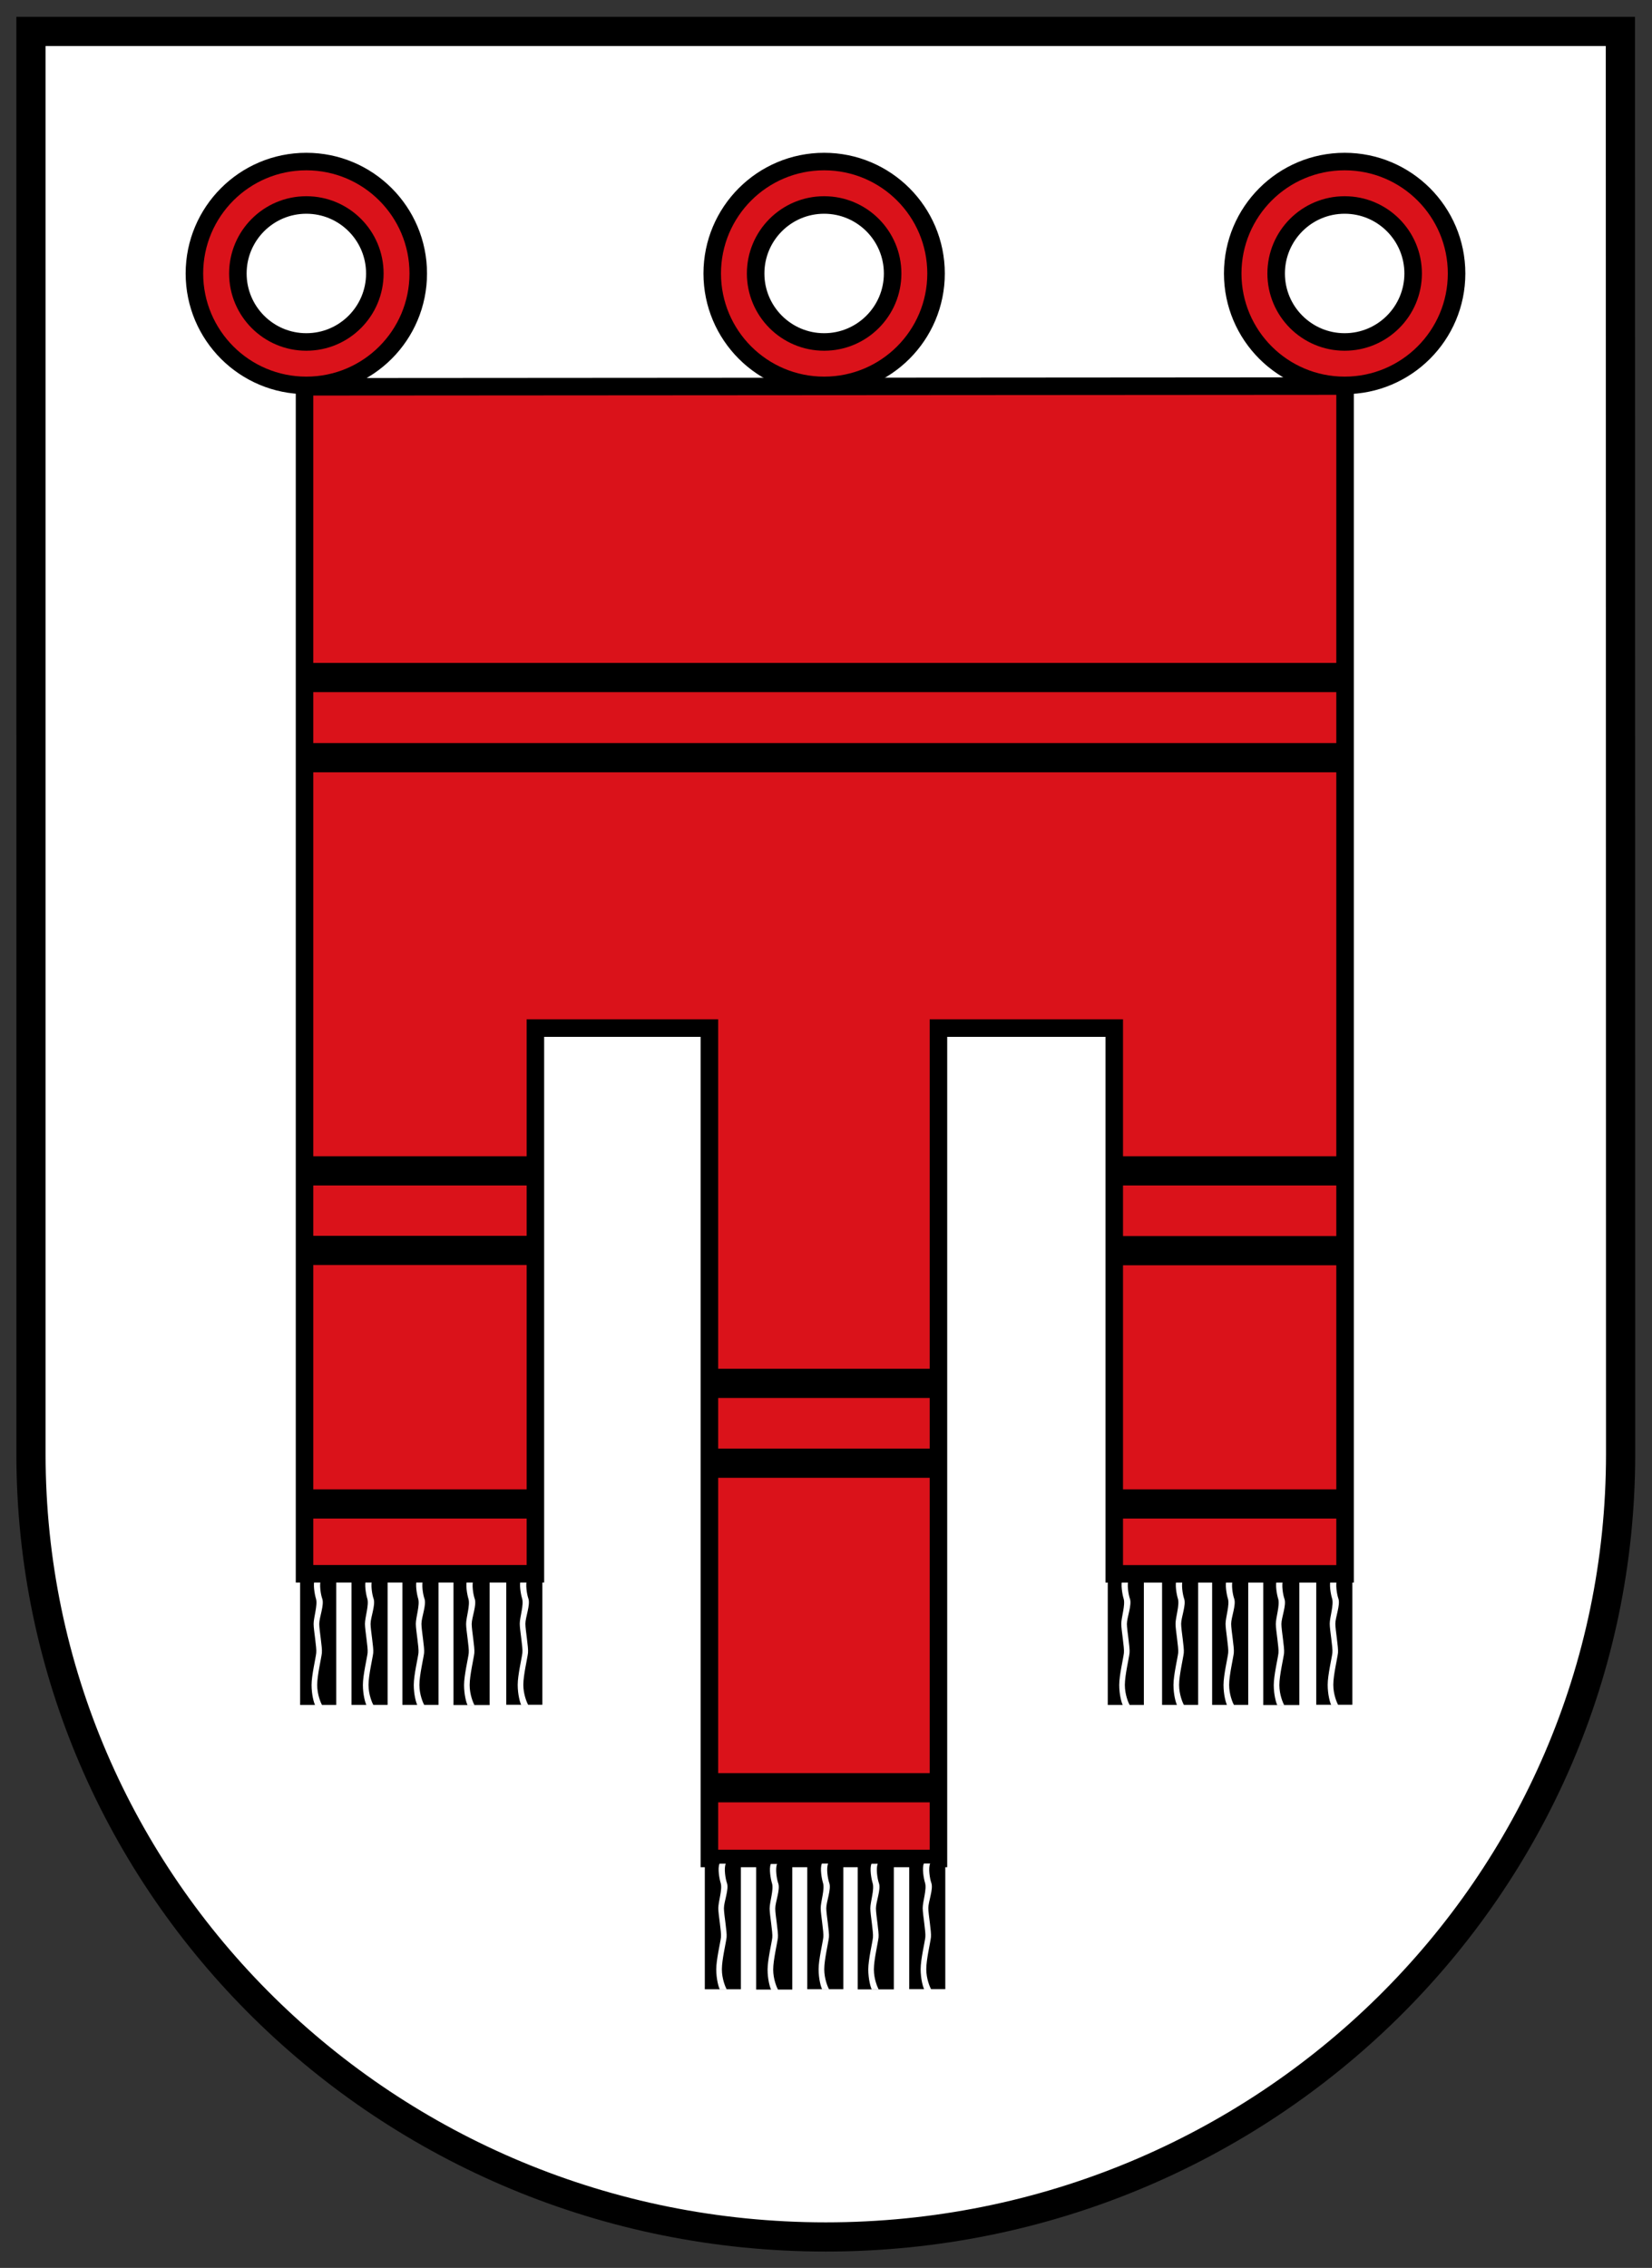 <svg height="686.372" width="500" xmlns="http://www.w3.org/2000/svg" xmlns:xlink="http://www.w3.org/1999/xlink"><rect width="100%" height="100%" fill="#333333" stroke="none"/><clipPath id="a"><path d="m284.562 589.103h221.024v-292.569h-221.024z"/></clipPath><clipPath id="b"><path d="m0 737.008h538.582v-737.008h-538.582z"/></clipPath><clipPath id="c"><path d="m.5 737h539v-737h-539z"/></clipPath><clipPath><path d="m55.407 586.307h214.335v-291.443h-214.335z"/></clipPath><g clip-path="url(#a)" transform="matrix(2.395 0 0 -2.395 -688.589 1395.972)"><g clip-path="url(#b)"><g clip-path="url(#c)"><path d="m0 0c0-54.642 44.97-98.938 100.442-98.938 55.473 0 100.445 44.296 100.445 98.938l-.029 179.763h-200.86z" fill="#fff" stroke="#000" stroke-width="3.69" transform="translate(291.426 399.134)"/><path d="m325.439 367.424h4.56v15.892h-4.56z"/><path d="m0 0c-.149.271-.61 1.317-.61 2.542s.519 3.358.591 4.04c.077.683-.332 2.859-.332 3.678 0 .817.657 2.405.38 3.179-.183.499-.409 1.859-.149 2.45h-.793c-.259-.591-.009-1.941.149-2.45.24-.774-.298-2.362-.298-3.179 0-.819.409-2.995.332-3.678-.072-.682-.591-2.815-.591-4.04s.298-2.271.445-2.542z" fill="#fff" transform="translate(328.206 367.408)"/><path d="m331.93 367.432h4.564v15.889h-4.564z"/><path d="m0 0c-.149.274-.61 1.318-.61 2.543 0 1.229.519 3.362.596 4.041.072.681-.337 2.859-.337 3.679 0 .817.657 2.404.38 3.177-.183.498-.408 1.863-.149 2.451h-.793c-.259-.588-.01-1.941.149-2.451.24-.773-.298-2.36-.298-3.177 0-.82.409-2.998.337-3.679-.077-.679-.596-2.812-.596-4.041 0-1.225.298-2.269.445-2.543z" fill="#fff" transform="translate(334.692 367.413)"/><path d="m338.363 367.432h4.563v15.889h-4.563z"/><path d="m0 0c-.149.274-.61 1.318-.61 2.543 0 1.229.519 3.362.596 4.041.072.681-.337 2.859-.337 3.679 0 .817.657 2.404.38 3.177-.183.498-.409 1.863-.149 2.451h-.793c-.259-.588-.01-1.941.149-2.451.24-.773-.298-2.36-.298-3.177 0-.82.409-2.998.336-3.679-.076-.679-.595-2.812-.595-4.041 0-1.225.298-2.269.447-2.543z" fill="#fff" transform="translate(341.121 367.413)"/><path d="m351.488 367.447h4.561v15.889h-4.561z"/><path d="m0 0c-.147.274-.609 1.316-.609 2.543 0 1.225.519 3.359.591 4.039.076.683-.331 2.859-.331 3.678 0 .82.653 2.405.378 3.179-.181.499-.412 1.861-.148 2.452h-.792c-.26-.591-.011-1.943.147-2.452.242-.774-.296-2.359-.296-3.179 0-.819.408-2.995.331-3.678-.072-.68-.591-2.814-.591-4.039 0-1.227.297-2.269.442-2.543z" fill="#fff" transform="translate(354.255 367.427)"/><path d="m344.821 367.41h4.563v15.889h-4.563z"/><path d="m0 0c-.149.271-.61 1.316-.61 2.542 0 1.225.519 3.358.591 4.04.077.683-.332 2.859-.332 3.678 0 .816.658 2.405.38 3.179-.18.499-.409 1.859-.149 2.45h-.793c-.259-.591-.01-1.941.149-2.45.24-.774-.295-2.363-.295-3.179 0-.819.406-2.995.333-3.678-.073-.682-.592-2.815-.592-4.04 0-1.226.295-2.271.444-2.542z" fill="#fff" transform="translate(347.473 367.394)"/><path d="m427.504 367.424h4.56v15.892h-4.56z"/><path d="m0 0c-.154.271-.61 1.317-.61 2.542s.519 3.358.591 4.04c.077.683-.332 2.859-.332 3.678 0 .817.657 2.405.38 3.179-.183.499-.409 1.859-.149 2.45h-.793c-.259-.591-.009-1.941.149-2.45.24-.774-.298-2.362-.298-3.179 0-.819.409-2.995.332-3.678-.072-.682-.591-2.815-.591-4.04s.298-2.271.445-2.542z" fill="#fff" transform="translate(430.272 367.408)"/><path d="m434.366 367.432h4.56v15.889h-4.56z"/><path d="m0 0c-.146.274-.607 1.318-.607 2.543 0 1.229.519 3.362.593 4.041.076.681-.334 2.859-.334 3.679 0 .817.66 2.404.377 3.177-.178.498-.405 1.863-.146 2.451h-.793c-.258-.588-.013-1.941.151-2.451.238-.773-.298-2.36-.298-3.177 0-.82.407-2.998.335-3.679-.076-.679-.595-2.812-.595-4.041 0-1.225.298-2.269.447-2.543z" fill="#fff" transform="translate(437.124 367.413)"/><path d="m440.693 367.432h4.56v15.889h-4.56z"/><path d="m0 0c-.152.274-.609 1.318-.609 2.543 0 1.229.519 3.362.591 4.041.076.681-.336 2.859-.336 3.679 0 .817.658 2.404.383 3.177-.186.498-.412 1.863-.152 2.451h-.788c-.26-.588-.015-1.941.147-2.451.242-.773-.296-2.36-.296-3.177 0-.82.408-2.998.331-3.679-.072-.679-.591-2.812-.591-4.041 0-1.225.297-2.269.442-2.543z" fill="#fff" transform="translate(443.45 367.413)"/><path d="m453.849 367.447h4.563v15.889h-4.563z"/><path d="m0 0c-.146.274-.607 1.316-.607 2.543 0 1.225.519 3.359.593 4.039.072.683-.334 2.859-.334 3.678 0 .82.66 2.405.382 3.179-.18.499-.41 1.861-.151 2.452h-.793c-.259-.591-.012-1.943.151-2.452.24-.774-.298-2.359-.298-3.179 0-.819.407-2.995.335-3.678-.076-.68-.594-2.814-.594-4.039 0-1.227.293-2.269.446-2.543z" fill="#fff" transform="translate(456.611 367.427)"/><path d="m447.151 367.41h4.56v15.889h-4.56z"/><path d="m0 0c-.154.271-.615 1.316-.615 2.542 0 1.225.519 3.358.596 4.04.072.683-.337 2.859-.337 3.678 0 .816.662 2.405.38 3.179-.179.499-.408 1.859-.149 2.45h-.793c-.259-.591-.009-1.941.154-2.45.24-.774-.299-2.363-.299-3.179 0-.819.41-2.995.333-3.678-.074-.682-.593-2.815-.593-4.04 0-1.226.3-2.271.447-2.542z" fill="#fff" transform="translate(449.803 367.394)"/><path d="m0 0v-150.092h-29.169v68.962h-22.217v-104.93h-28.945v104.93h-21.99v-68.954h-29.174v149.994z" fill="#da121a" stroke="#000" stroke-width="2.214" transform="translate(457.491 534.083)"/><path d="m376.58 331.493h4.56v15.889h-4.56z"/><path d="m0 0c-.149.274-.61 1.316-.61 2.542s.524 3.36.596 4.042c.075.681-.337 2.859-.337 3.679 0 .817.658 2.404.383 3.176-.181.499-.412 1.861-.152 2.45h-.788c-.26-.589-.014-1.939.147-2.45.242-.772-.301-2.359-.301-3.176 0-.82.413-2.998.336-3.679-.076-.682-.595-2.816-.595-4.042s.301-2.268.447-2.542z" fill="#fff" transform="translate(379.347 331.474)"/><path d="m383.071 331.456h4.564v15.889h-4.564z"/><path d="m0 0c-.149.272-.61 1.316-.61 2.545 0 1.225.519 3.358.596 4.037.075.681-.337 2.862-.337 3.679s.658 2.407.38 3.181c-.183.496-.409 1.859-.149 2.45h-.793c-.254-.591-.009-1.941.152-2.45.237-.774-.301-2.364-.301-3.181s.409-2.998.337-3.679c-.077-.679-.596-2.812-.596-4.037 0-1.229.301-2.273.447-2.545z" fill="#fff" transform="translate(385.833 331.437)"/><path d="m389.527 331.5h4.561v15.889h-4.561z"/><path d="m0 0c-.147.272-.605 1.317-.605 2.545 0 1.225.519 3.358.591 4.041.073.679-.335 2.858-.335 3.675s.658 2.407.379 3.181c-.182.496-.408 1.859-.145 2.45h-.793c-.26-.591-.014-1.941.146-2.45.243-.774-.293-2.364-.293-3.181s.406-2.996.331-3.675c-.072-.683-.596-2.816-.596-4.041 0-1.228.298-2.273.447-2.545z" fill="#fff" transform="translate(392.28 331.48)"/><path d="m402.41 331.512h4.56v15.889h-4.56z"/><path d="m0 0c-.149.274-.61 1.318-.61 2.543 0 1.229.519 3.362.591 4.041.077.681-.332 2.859-.332 3.679 0 .817.657 2.404.38 3.177-.183.5-.409 1.863-.149 2.451h-.793c-.259-.588-.01-1.941.149-2.451.24-.773-.298-2.36-.298-3.177 0-.82.409-2.998.332-3.679-.072-.679-.591-2.812-.591-4.041 0-1.225.298-2.269.445-2.543z" fill="#fff" transform="translate(405.177 331.493)"/><path d="m395.904 331.479h4.563v15.889h-4.563z"/><path d="m0 0c-.149.274-.61 1.316-.61 2.542 0 1.225.519 3.358.591 4.042.077.681-.332 2.859-.332 3.679 0 .813.658 2.404.38 3.176-.18.499-.409 1.859-.149 2.45h-.793c-.259-.591-.01-1.941.149-2.45.24-.772-.295-2.363-.295-3.176 0-.82.406-2.998.332-3.679-.072-.684-.591-2.817-.591-4.042 0-1.226.295-2.268.444-2.542z" fill="#fff" transform="translate(398.556 331.46)"/><g stroke="#000"><path d="m0 0c7.812 0 14.145 6.329 14.145 14.14 0 7.813-6.333 14.145-14.145 14.145s-14.142-6.332-14.142-14.145c0-7.811 6.33-14.14 14.142-14.14z" fill="#da121a" stroke-width="2.214" transform="translate(326.222 534.169)"/><path d="m0 0c4.784 0 8.658 3.877 8.658 8.653 0 4.781-3.874 8.658-8.658 8.658-4.776 0-8.65-3.877-8.65-8.658 0-4.776 3.874-8.653 8.65-8.653z" fill="#fff" stroke-width="2.214" transform="translate(326.222 539.656)"/><path d="m0 0c7.808 0 14.145 6.329 14.145 14.14 0 7.813-6.337 14.145-14.145 14.145-7.812 0-14.145-6.332-14.145-14.145 0-7.811 6.333-14.14 14.145-14.14z" fill="#da121a" stroke-width="2.214" transform="translate(457.438 534.169)"/><path d="m0 0c4.779 0 8.656 3.877 8.656 8.653 0 4.781-3.877 8.658-8.656 8.658-4.781 0-8.655-3.877-8.655-8.658 0-4.776 3.874-8.653 8.655-8.653z" fill="#fff" stroke-width="2.214" transform="translate(457.438 539.656)"/><path d="m0 0c7.812 0 14.142 6.329 14.142 14.14 0 7.813-6.33 14.145-14.142 14.145s-14.143-6.332-14.143-14.145c0-7.811 6.331-14.14 14.143-14.14z" fill="#da121a" stroke-width="2.214" transform="translate(391.66 534.169)"/><path d="m0 0c4.777 0 8.655 3.877 8.655 8.653 0 4.781-3.878 8.658-8.655 8.658-4.779 0-8.656-3.877-8.656-8.658 0-4.776 3.877-8.653 8.656-8.653z" fill="#fff" stroke-width="2.214" transform="translate(391.66 539.656)"/><g fill="none" stroke-width="3.69" transform="translate(326.164 424.859)"><path d="m0 0h29.241"/><g transform="translate(-.053 10.055)"><path d="m0 0h29.24"/><g transform="translate(102.422 -10.085)"><path d="m0 0h29.241"/><g transform="translate(-.111 10.085)"><path d="m0 0h29.24"/><g transform="translate(-50.983 -36.943)"><path d="m0 0h28.266"/><g transform="translate(.21 10.087)"><path d="m0 0h28.684"/><g transform="translate(-.162 -51.098)"><path d="m0 0h28.218"/><g transform="translate(50.973 35.861)"><path d="m0 0h29.241"/><g transform="translate(-102.369)"><path d="m0 0h29.241"/><g transform="translate(.062 94.303)"><path d="m0 0h131.644"/><path d="m0 0h131.461" transform="translate(.183 10.127)"/></g></g></g></g></g></g></g></g></g></g></g></g></g></g></svg>